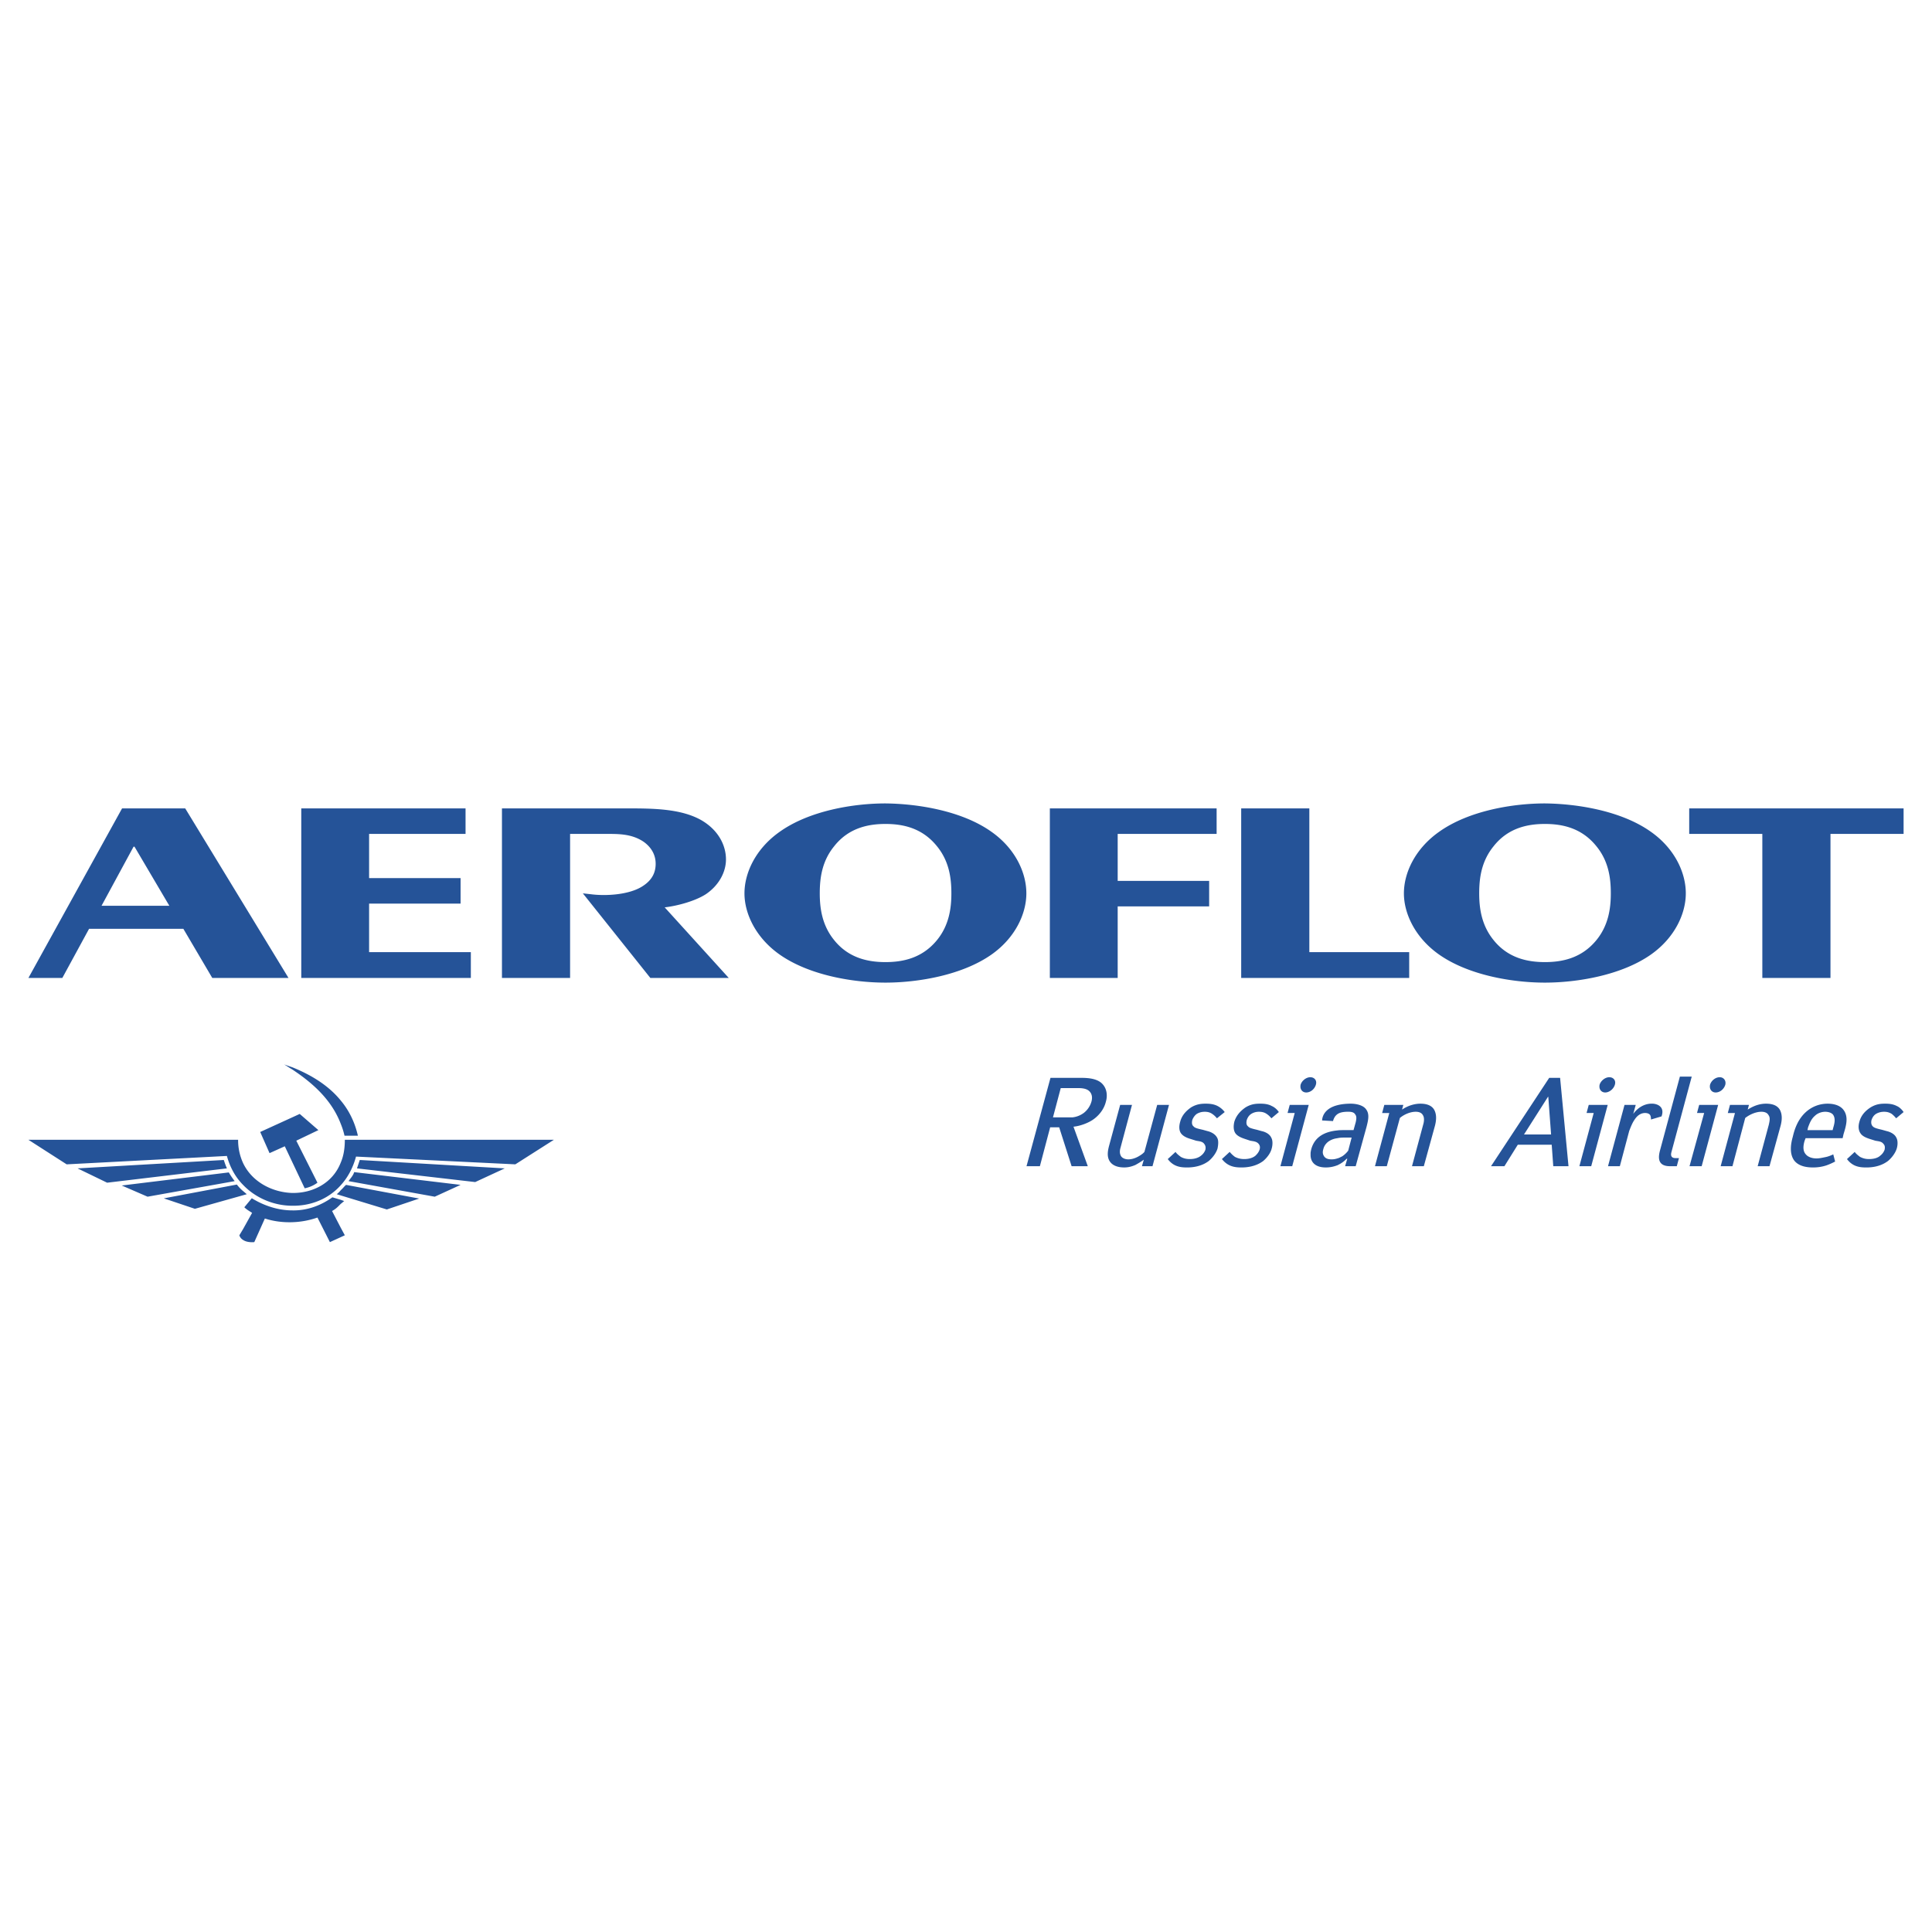 <?xml version="1.0" encoding="UTF-8"?> <svg xmlns="http://www.w3.org/2000/svg" width="2500" height="2500" viewBox="0 0 192.756 192.756"><g fill-rule="evenodd" clip-rule="evenodd"><path fill="#fff" d="M0 0h192.756v192.756H0V0z"></path><path fill="#255398" d="M46.976 97.572v-2.576H36.825v-4.843h9.127v-2.545h-9.127V83.2h9.623v-2.545h-16.39v16.917h16.918zM56.878 97.572V83.2h3.974c1.21 0 2.328.093 3.352.776.745.527 1.211 1.272 1.211 2.204 0 .775-.279 1.583-1.304 2.235-1.335.869-3.663.993-5.122.807l-.838-.093 6.736 8.443h7.823l-6.395-7.046c1.148-.125 2.98-.59 4.097-1.304 1.335-.9 2.018-2.235 2.018-3.477 0-1.397-.745-2.918-2.453-3.912-2.018-1.148-4.78-1.179-7.325-1.179H50.08v16.917h6.798v.001zM111.512 97.572v-7.139h9.125v-2.546h-9.125V83.2h9.871v-2.545h-16.639v16.917h6.768zM130.633 80.655h-6.799v16.917h16.762v-2.576h-9.963V80.655zM168.533 83.2h7.295v14.372h6.799V83.2h7.295v-2.545h-21.389V83.2zM115.453 110.236l-1.273 4.688c-.154.188-.402.342-.621.467-.34.186-.682.279-.992.279s-.59-.125-.715-.311c-.092-.156-.186-.404-.061-.838l1.148-4.285h-1.18l-1.119 4.129c-.092.373-.248 1.025.094 1.521.188.279.59.59 1.428.59.342 0 .684-.062 1.117-.248.279-.156.592-.342.84-.527l-.188.65h1.055l1.646-6.115h-1.179zM122.189 110.951a2.096 2.096 0 0 0-.684-.59c-.404-.217-.838-.248-1.211-.248-.402 0-.9.031-1.459.371-.402.281-.9.715-1.086 1.43-.154.527-.094.93.094 1.178.217.281.59.436.9.529l.59.186c.311.062.621.062.807.311.092.125.186.279.123.59a1.276 1.276 0 0 1-.434.59c-.217.186-.59.342-1.117.342-.342 0-.621-.062-.9-.217-.248-.188-.436-.342-.527-.498l-.777.715c.559.744 1.242.838 1.926.838.465 0 1.396-.062 2.172-.652.436-.373.746-.838.869-1.242.062-.311.125-.775-.031-1.055-.217-.436-.713-.621-.992-.684l-.436-.123c-.559-.125-.807-.186-.932-.342-.123-.094-.217-.279-.123-.652.062-.154.186-.402.434-.59.311-.186.59-.217.809-.217.279 0 .527.062.744.217.186.125.342.279.467.436l.774-.623zM127.59 110.951c-.248-.373-.59-.559-.682-.59-.373-.217-.809-.248-1.18-.248-.436 0-.9.031-1.459.371-.404.281-.9.715-1.119 1.43-.123.527-.061.93.125 1.178.217.281.621.436.9.529l.559.186c.311.062.621.062.838.311.094.125.186.279.094.59-.094.279-.279.465-.404.59-.217.186-.59.342-1.117.342-.342 0-.621-.062-.932-.217a2.836 2.836 0 0 1-.527-.498l-.775.715c.59.744 1.271.838 1.955.838.465 0 1.396-.062 2.174-.652.434-.373.744-.838.838-1.242.092-.311.123-.775-.031-1.055-.186-.436-.684-.621-.994-.684l-.434-.123c-.527-.125-.777-.186-.9-.342-.125-.094-.217-.279-.125-.652.062-.154.156-.402.436-.59a1.41 1.41 0 0 1 .775-.217c.311 0 .559.062.775.217.188.125.342.279.467.436l.743-.623zM128.676 110.236l-.217.809h.715l-1.428 5.307h1.18l1.645-6.115h-1.895v-.001zm1.088-2.017c-.094.436.154.777.559.777.434 0 .838-.342.963-.777.123-.402-.125-.744-.561-.744-.403 0-.838.341-.961.744zM138.361 116.352l1.305-4.811c.402-.342 1.023-.621 1.582-.621.404 0 .621.156.715.342.186.279.092.744.031.932l-1.119 4.158h1.18l1.119-4.066c.123-.496.186-1.086-.094-1.582-.248-.404-.715-.59-1.365-.59-.404 0-1.088.094-1.832.59l.125-.467h-1.895l-.217.809h.713l-1.428 5.307h1.18v-.001zM158.508 110.236l-.217.809h.713l-1.428 5.307h1.18l1.645-6.115h-1.893v-.001zm1.086-2.017c-.094.436.156.777.559.777.404 0 .838-.342.963-.777.125-.402-.125-.744-.559-.744-.405 0-.838.341-.963.744zM162.078 110.236l-1.646 6.115h1.18l.932-3.508c.154-.402.311-.807.527-1.117.373-.59.807-.682 1.055-.682.156 0 .342.031.467.154.094.094.125.279.125.496l1.055-.311c.217-.619 0-.961-.373-1.148a1.4 1.4 0 0 0-.621-.123c-.682 0-1.365.371-1.83 1.023l.248-.9h-1.119v.001zM167.602 107.412l-1.955 7.264c-.154.559-.434 1.676.963 1.676h.684l.217-.807h-.342c-.59 0-.434-.496-.404-.621l2.02-7.512h-1.183zM169.527 110.236l-.217.809h.713l-1.459 5.307h1.211l1.645-6.115h-1.893v-.001zm1.086-2.017c-.094.436.156.777.559.777.436 0 .838-.342.963-.777.094-.402-.156-.744-.559-.744-.435 0-.838.341-.963.744zM172.848 116.352l1.273-4.811c.436-.342 1.055-.621 1.615-.621.402 0 .621.156.713.342.217.279.062.744.031.932l-1.117 4.158h1.18l1.117-4.066c.125-.496.186-1.086-.094-1.582-.248-.404-.713-.59-1.365-.59-.434 0-1.055.094-1.832.59l.125-.467H172.6l-.217.809h.715l-1.428 5.307h1.178v-.001zM189.922 110.951c-.248-.373-.559-.559-.652-.59-.404-.217-.807-.248-1.18-.248-.434 0-.9.031-1.459.371-.434.281-.932.715-1.117 1.43-.156.527-.062.93.123 1.178.188.281.592.436.871.529l.588.186c.311.062.621.062.809.311.123.125.186.279.123.59a1.276 1.276 0 0 1-.434.59c-.188.186-.559.342-1.117.342-.342 0-.59-.062-.9-.217-.248-.188-.436-.342-.529-.498l-.775.715c.559.744 1.242.838 1.926.838.496 0 1.396-.062 2.172-.652.436-.373.746-.838.869-1.242.094-.311.125-.775-.031-1.055-.186-.436-.713-.621-.992-.684l-.436-.123c-.527-.125-.775-.186-.932-.342-.092-.094-.217-.279-.123-.652.062-.154.154-.402.434-.59.311-.186.621-.217.807-.217.312 0 .529.062.777.217.154.125.311.279.434.436l.744-.623zM14.724 119.395l-2.577-1.117 10.679-1.305c.186.311.372.59.589.869l-8.691 1.553zm28.651 0l2.577-1.18-10.617-1.273c-.093.342-.373.621-.559.9l8.599 1.553zm-1.552.185l-3.229 1.088L34 119.27l-.403-.123c.155-.125.279-.248.403-.404.186-.154.341-.373.527-.527l7.296 1.364zm8.536-3.01l-2.949 1.365-11.795-1.365.279-.838 14.465.838zm1.056-.404l3.849-2.451h-20.86c0 .869-.124 1.613-.403 2.266-.807 2.08-2.825 3.072-4.843 3.041-1.986-.062-4.004-1.086-4.904-2.98a5.453 5.453 0 0 1-.497-2.326H2.834l3.818 2.451 15.986-.838c.311 1.148.869 2.143 1.614 2.887 1.272 1.334 3.104 2.08 4.904 2.08 1.77.031 3.57-.621 4.843-2.049.683-.746 1.21-1.707 1.521-2.855l15.895.774zM34 122.498l.403.746-.403.186-1.086.496-1.242-2.451a8.409 8.409 0 0 1-2.515.465c-.931.031-1.894-.094-2.731-.371l-1.055 2.357c-.342.031-.807 0-1.118-.217a.819.819 0 0 1-.373-.465l.373-.621.9-1.615c-.28-.186-.528-.311-.776-.559l.745-.9c1.272.777 2.669 1.211 4.035 1.211 1.366.031 2.732-.402 4.005-1.303l.838.248.341.125c-.124.092-.217.186-.341.277-.248.25-.466.498-.869.715l.869 1.676zm0-12.695c.807.963 1.396 2.141 1.707 3.508h-1.335a7.467 7.467 0 0 0-.372-1.18c-.9-2.359-2.731-4.035-4.843-5.432-.279-.156-.527-.342-.807-.498.279.094.527.188.807.279 1.926.778 3.633 1.832 4.843 3.323zm-3.6 8.754a3.186 3.186 0 0 0 1.272-.559l-2.111-4.191 2.204-1.055-1.862-1.615-.745.342-3.197 1.459.932 2.111 1.521-.684 1.986 4.192zm-5.774.589c-.125-.094-.249-.217-.373-.311a4.012 4.012 0 0 1-.621-.652l-7.29 1.377 3.103 1.043 5.181-1.457zm-1.987-2.576c-.124-.279-.217-.559-.311-.838l-14.589.838 2.949 1.428 11.951-1.428zM154.131 80.158c-3.166 0-7.605.714-10.586 2.856-2.359 1.676-3.477 4.066-3.477 6.115 0 2.018 1.117 4.408 3.477 6.084 2.98 2.111 7.42 2.824 10.586 2.824s7.637-.713 10.615-2.824c2.359-1.677 3.447-4.067 3.447-6.084 0-2.049-1.088-4.439-3.447-6.115-2.978-2.142-7.449-2.825-10.615-2.856zm0 15.831c-1.676 0-3.664-.372-5.123-2.204-1.209-1.49-1.428-3.197-1.428-4.656 0-1.521.219-3.198 1.428-4.688 1.459-1.862 3.447-2.235 5.123-2.235 1.707 0 3.662.373 5.152 2.235 1.211 1.49 1.428 3.167 1.428 4.688 0 1.459-.217 3.166-1.428 4.656-1.49 1.832-3.445 2.204-5.152 2.204zM88.338 80.158c-3.166 0-7.605.714-10.585 2.856-2.359 1.676-3.477 4.066-3.477 6.115 0 2.018 1.117 4.408 3.477 6.084 2.979 2.111 7.419 2.824 10.585 2.824s7.636-.713 10.617-2.824c2.359-1.677 3.445-4.067 3.445-6.084 0-2.049-1.086-4.439-3.445-6.115-2.981-2.142-7.451-2.825-10.617-2.856zm0 15.831c-1.676 0-3.663-.372-5.122-2.204-1.21-1.49-1.428-3.197-1.428-4.656 0-1.521.217-3.198 1.428-4.688 1.459-1.862 3.446-2.235 5.122-2.235 1.707 0 3.663.373 5.153 2.235 1.21 1.49 1.428 3.167 1.428 4.688 0 1.459-.217 3.166-1.428 4.656-1.49 1.832-3.446 2.204-5.153 2.204zM6.218 97.572l2.669-4.905h9.406l2.887 4.905h7.605L18.48 80.655h-6.302L2.834 97.572h3.384zm3.911-7.201l3.197-5.898h.093l3.477 5.898h-6.767zM104.807 107.537l-2.391 8.814h1.334l1.025-3.879h.9l1.24 3.879h1.615l-1.428-3.941c.652-.062 1.521-.373 2.049-.775.59-.436 1.023-1.057 1.18-1.709.186-.619.092-1.271-.279-1.707-.498-.621-1.49-.682-2.205-.682h-3.04zm2.203 3.942h-1.955l.775-2.918h1.77c.186 0 .775 0 1.086.311.188.186.342.496.219.994a2.192 2.192 0 0 1-.746 1.148 2.31 2.31 0 0 1-1.149.465zM133.426 112.783c-1.242.123-2.266.621-2.607 1.893-.031.156-.062.279-.062.404v.217c.031.684.498 1.18 1.521 1.18.373 0 .744-.062 1.148-.217.031 0 .062-.031.125-.062.402-.188.713-.496.807-.59h.062l-.219.744h1.057l1.086-3.941c.156-.621.311-1.242-.031-1.707-.279-.436-.992-.59-1.551-.59-.529 0-.994.062-1.336.154-1.086.279-1.49.932-1.521 1.521l1.088.062c.092-.311.217-.527.434-.684.248-.186.621-.248 1.086-.248.25 0 .559.031.684.248.186.217.125.527.062.807l-.217.777h-.869c-.251.001-.53.001-.747.032zm0 2.793a1.763 1.763 0 0 1-.559.094c-.248 0-.559-.031-.744-.279-.156-.219-.188-.436-.094-.746.062-.248.186-.496.496-.744.188-.125.436-.279.9-.342a2.8 2.8 0 0 1 .559-.062h.869l-.342 1.305a2.494 2.494 0 0 1-.59.559c-.185.09-.339.184-.495.215zM148.76 116.352h1.336l1.334-2.141h3.385l.154 2.141h1.521l-.838-8.814h-1.088l-5.804 8.814zm3.291-3.166l2.391-3.756h.031l.279 3.756h-2.701zM180.143 113.559h3.695l.092-.404c.25-.807.498-1.645.062-2.328-.373-.59-1.117-.713-1.645-.713-.791 0-1.543.279-2.143.807-.807.715-1.148 1.676-1.334 2.484-.186.65-.373 1.645.123 2.357.467.621 1.305.715 1.895.715.477 0 .916-.066 1.365-.217a6.64 6.64 0 0 0 .838-.373l-.186-.715c-.279.125-.496.219-.807.279-.295.059-.566.125-.869.125-.467 0-.869-.154-1.088-.436-.34-.402-.186-1.023-.092-1.334l.094-.247zm.187-.807l.062-.279c.123-.311.279-.809.682-1.148.258-.258.662-.404 1.025-.404.311 0 .619.094.775.279.279.373.156.9.031 1.305l-.062.248h-2.513v-.001z"></path></g></svg> 